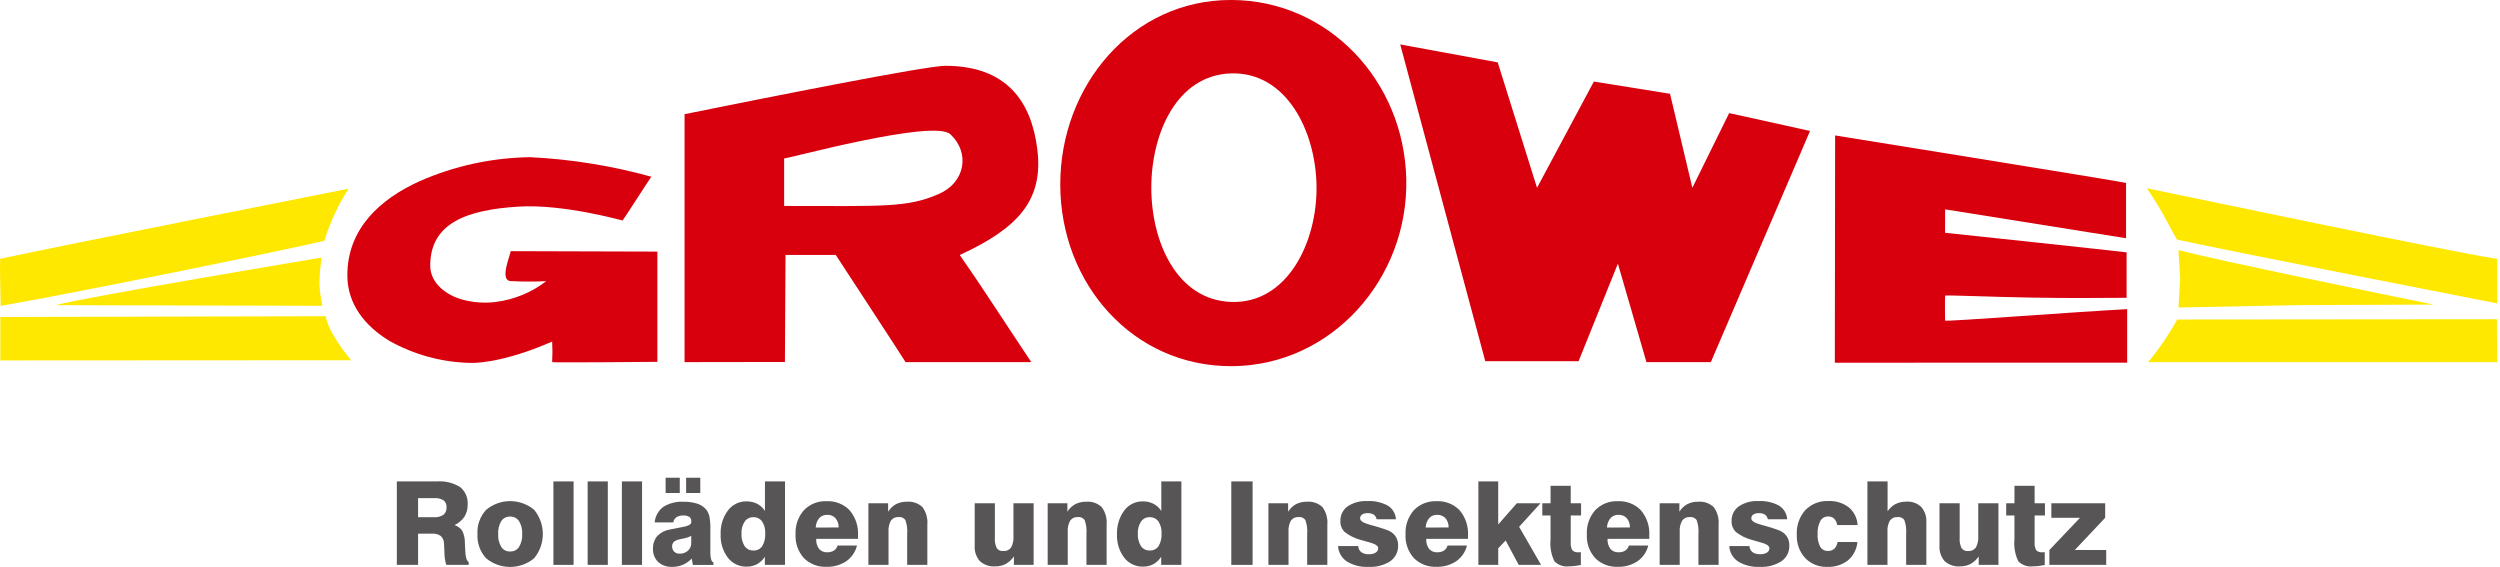 <svg xmlns="http://www.w3.org/2000/svg" xmlns:xlink="http://www.w3.org/1999/xlink" xmlns:serif="http://www.serif.com/" width="100%" height="100%" viewBox="0 0 313 71" xml:space="preserve" style="fill-rule:evenodd;clip-rule:evenodd;stroke-linejoin:round;stroke-miterlimit:2;">    <g id="Gruppe_2200" transform="matrix(1,0,0,1,-229,-72.338)">        <g id="GROWE_Schriftzug" transform="matrix(1,0,0,1,278.684,132.149)">            <g id="Pfad_92" transform="matrix(1,0,0,1,-61.606,-68.258)">                <path d="M61.606,79.17L61.606,68.72L66.606,68.72C67.632,68.641 68.657,68.889 69.533,69.429C70.188,69.963 70.54,70.787 70.473,71.629C70.488,72.16 70.35,72.684 70.073,73.137C69.76,73.594 69.33,73.958 68.828,74.19C69.221,74.315 69.562,74.566 69.8,74.903C70.034,75.398 70.146,75.941 70.127,76.488C70.141,76.702 70.155,76.988 70.168,77.347C70.201,78.19 70.346,78.677 70.601,78.808L70.601,79.171L67.8,79.171C67.642,78.68 67.563,78.168 67.566,77.652C67.547,77.01 67.527,76.604 67.509,76.439C67.497,76.098 67.349,75.776 67.097,75.546C66.792,75.335 66.424,75.235 66.055,75.262L64.267,75.262L64.267,79.172L61.606,79.17ZM64.267,73.2L66.26,73.2C66.678,73.231 67.095,73.126 67.448,72.9C67.718,72.66 67.859,72.306 67.827,71.947C67.851,71.619 67.714,71.3 67.459,71.092C67.122,70.882 66.726,70.784 66.33,70.812L64.267,70.812L64.267,73.2Z" style="fill:rgb(88,85,86);fill-rule:nonzero;"></path>            </g>            <g id="Pfad_93" transform="matrix(1,0,0,1,-58.833,-67.582)">                <path d="M68.929,74.627C68.865,73.513 69.257,72.419 70.015,71.6C71.747,70.149 74.295,70.149 76.027,71.6C77.474,73.353 77.474,75.909 76.027,77.662C74.292,79.116 71.741,79.116 70.006,77.662C69.252,76.838 68.863,75.742 68.929,74.627ZM71.52,74.627C71.485,75.195 71.621,75.761 71.91,76.252C72.154,76.622 72.575,76.837 73.017,76.819C73.463,76.837 73.888,76.62 74.134,76.248C74.425,75.76 74.562,75.195 74.528,74.627C74.562,74.063 74.425,73.502 74.134,73.017C73.886,72.646 73.462,72.431 73.017,72.449C72.574,72.429 72.152,72.644 71.906,73.013C71.62,73.501 71.485,74.063 71.52,74.627Z" style="fill:rgb(88,85,86);fill-rule:nonzero;"></path>            </g>            <g id="Pfad_94" transform="matrix(1,0,0,1,-56.222,-68.258)">                <rect x="75.825" y="68.72" width="2.526" height="10.45" style="fill:rgb(88,85,86);fill-rule:nonzero;"></rect>            </g>            <g id="Pfad_95" transform="matrix(1,0,0,1,-55.045,-68.258)">                <rect x="78.933" y="68.72" width="2.526" height="10.45" style="fill:rgb(88,85,86);fill-rule:nonzero;"></rect>            </g>            <g id="Pfad_96" transform="matrix(1,0,0,1,-53.867,-68.258)">                <rect x="82.042" y="68.72" width="2.526" height="10.45" style="fill:rgb(88,85,86);fill-rule:nonzero;"></rect>            </g>            <g id="Pfad_97" transform="matrix(1,0,0,1,-52.798,-68.385)">                <path d="M92.437,79.3L89.862,79.3C89.833,79.177 89.809,79.049 89.788,78.915C89.766,78.784 89.747,78.646 89.727,78.506C89.403,78.838 89.019,79.105 88.595,79.293C88.178,79.466 87.731,79.552 87.28,79.547C86.635,79.582 86.002,79.362 85.517,78.935C85.074,78.501 84.838,77.897 84.868,77.278C84.843,76.715 85.023,76.161 85.375,75.72C85.783,75.281 86.322,74.987 86.911,74.88C87.29,74.795 87.771,74.702 88.352,74.601C89.219,74.46 89.654,74.253 89.658,73.978L89.658,73.795C89.669,73.593 89.573,73.4 89.406,73.286C89.179,73.155 88.918,73.095 88.657,73.112C88.356,73.096 88.057,73.173 87.802,73.333C87.588,73.485 87.445,73.718 87.408,73.978L85.079,73.978C85.147,73.206 85.541,72.498 86.161,72.034C86.925,71.563 87.816,71.34 88.712,71.394C89.301,71.38 89.887,71.464 90.448,71.644C90.879,71.784 91.261,72.046 91.548,72.397C91.739,72.653 91.872,72.947 91.938,73.259C92.029,73.789 92.067,74.327 92.051,74.865L92.051,77.789C92.044,78.068 92.078,78.346 92.151,78.615C92.189,78.78 92.293,78.923 92.439,79.009L92.437,79.3ZM86.449,70.3L86.449,68.385L88.222,68.385L88.222,70.3L86.449,70.3ZM89.656,75.664C89.336,75.83 88.991,75.943 88.635,76C88.398,76.047 88.219,76.087 88.095,76.12C87.857,76.171 87.636,76.284 87.454,76.447C87.324,76.593 87.256,76.784 87.265,76.979C87.254,77.226 87.347,77.466 87.521,77.642C87.702,77.814 87.945,77.906 88.195,77.894C88.581,77.91 88.958,77.776 89.248,77.52C89.521,77.271 89.67,76.914 89.656,76.545L89.656,75.664ZM89.016,70.3L89.016,68.385L90.79,68.385L90.79,70.3L89.016,70.3Z" style="fill:rgb(88,85,86);fill-rule:nonzero;"></path>            </g>            <g id="Pfad_98" transform="matrix(1,0,0,1,-50.471,-68.258)">                <path d="M99.072,68.72L99.072,79.17L96.545,79.17L96.545,78.154C96.299,78.541 95.962,78.861 95.563,79.087C95.162,79.295 94.715,79.398 94.263,79.387C93.347,79.41 92.473,78.995 91.914,78.269C91.283,77.428 90.964,76.393 91.014,75.343C90.966,74.279 91.284,73.23 91.914,72.371C92.454,71.635 93.319,71.206 94.232,71.221C94.7,71.211 95.163,71.313 95.583,71.521C95.983,71.729 96.32,72.039 96.559,72.421L96.559,68.72L99.072,68.72ZM93.622,75.232C93.587,75.788 93.722,76.342 94.009,76.819C94.259,77.181 94.68,77.389 95.119,77.368C95.555,77.393 95.973,77.187 96.219,76.826C96.499,76.343 96.629,75.789 96.593,75.232C96.624,74.703 96.487,74.178 96.201,73.732C95.945,73.38 95.529,73.181 95.095,73.201C94.668,73.189 94.264,73.395 94.022,73.747C93.735,74.187 93.595,74.707 93.622,75.232Z" style="fill:rgb(88,85,86);fill-rule:nonzero;"></path>            </g>            <g id="Pfad_99" transform="matrix(1,0,0,1,-47.894,-67.578)">                <path d="M103.079,76.064L105.507,76.064C105.314,76.86 104.838,77.558 104.168,78.029C103.437,78.514 102.573,78.759 101.696,78.729C100.639,78.783 99.607,78.387 98.857,77.64C98.13,76.827 97.755,75.758 97.815,74.67C97.755,73.561 98.133,72.471 98.866,71.637C99.605,70.875 100.636,70.468 101.696,70.519C102.777,70.462 103.832,70.876 104.584,71.655C105.324,72.526 105.7,73.649 105.633,74.79L105.633,75.07C105.633,75.134 105.627,75.19 105.623,75.237L100.4,75.237C100.37,75.68 100.494,76.121 100.752,76.483C101.01,76.78 101.393,76.939 101.785,76.912C102.076,76.924 102.365,76.85 102.615,76.7C102.84,76.55 103.004,76.324 103.079,76.064ZM100.334,73.814L103.207,73.807C103.223,73.384 103.083,72.969 102.813,72.643C102.546,72.358 102.165,72.205 101.775,72.225C101.398,72.208 101.031,72.359 100.775,72.636C100.504,72.97 100.349,73.384 100.334,73.814Z" style="fill:rgb(88,85,86);fill-rule:nonzero;"></path>            </g>            <g id="Pfad_100" transform="matrix(1,0,0,1,-45.39,-67.559)">                <path d="M104.428,78.471L104.428,70.759L106.9,70.759L106.9,71.816C107.135,71.422 107.471,71.098 107.872,70.876C108.295,70.66 108.766,70.553 109.241,70.566C109.962,70.499 110.678,70.746 111.203,71.244C111.665,71.883 111.88,72.668 111.81,73.454L111.81,78.471L109.284,78.471L109.284,74.589C109.335,74.001 109.258,73.41 109.057,72.855C108.867,72.588 108.546,72.445 108.22,72.483C107.841,72.453 107.473,72.621 107.248,72.927C107.013,73.36 106.909,73.852 106.948,74.343L106.948,78.472L104.428,78.471Z" style="fill:rgb(88,85,86);fill-rule:nonzero;"></path>            </g>            <g id="Pfad_101" transform="matrix(1,0,0,1,-41.734,-67.506)">                <path d="M121.461,70.706L121.461,78.418L118.992,78.418L118.992,77.354C118.73,77.747 118.378,78.073 117.966,78.305C117.559,78.513 117.107,78.616 116.651,78.605C115.948,78.658 115.253,78.421 114.728,77.95C114.262,77.413 114.03,76.711 114.083,76.002L114.083,70.702L116.609,70.702L116.609,75.02C116.571,75.469 116.653,75.921 116.846,76.328C117.04,76.583 117.354,76.719 117.673,76.686C118.047,76.716 118.411,76.551 118.634,76.249C118.869,75.814 118.973,75.321 118.934,74.828L118.934,70.706L121.461,70.706Z" style="fill:rgb(88,85,86);fill-rule:nonzero;"></path>            </g>            <g id="Pfad_102" transform="matrix(1,0,0,1,-39.224,-67.559)">                <path d="M120.71,78.471L120.71,70.759L123.179,70.759L123.179,71.816C123.415,71.423 123.751,71.099 124.152,70.876C124.575,70.66 125.046,70.553 125.521,70.566C126.242,70.499 126.958,70.746 127.483,71.244C127.945,71.883 128.16,72.668 128.09,73.454L128.09,78.471L125.563,78.471L125.563,74.589C125.615,74.001 125.537,73.41 125.337,72.855C125.147,72.588 124.826,72.445 124.5,72.483C124.121,72.452 123.752,72.62 123.528,72.927C123.291,73.359 123.185,73.851 123.222,74.343L123.222,78.472L120.71,78.471Z" style="fill:rgb(88,85,86);fill-rule:nonzero;"></path>            </g>            <g id="Pfad_103" transform="matrix(1,0,0,1,-36.841,-68.258)">                <path d="M135.065,68.72L135.065,79.17L132.538,79.17L132.538,78.154C132.292,78.541 131.955,78.861 131.556,79.087C131.155,79.295 130.708,79.398 130.256,79.387C129.34,79.411 128.467,78.995 127.908,78.269C127.277,77.428 126.958,76.393 127.008,75.343C126.96,74.279 127.278,73.23 127.908,72.371C128.448,71.635 129.313,71.206 130.226,71.221C130.694,71.211 131.157,71.313 131.577,71.521C131.976,71.729 132.313,72.04 132.553,72.421L132.553,68.72L135.065,68.72ZM129.615,75.232C129.58,75.787 129.714,76.341 130,76.818C130.25,77.18 130.671,77.388 131.11,77.367C131.546,77.392 131.964,77.186 132.21,76.825C132.489,76.342 132.618,75.787 132.582,75.231C132.613,74.702 132.477,74.177 132.192,73.731C131.936,73.379 131.519,73.179 131.085,73.2C130.659,73.188 130.255,73.394 130.014,73.746C129.727,74.187 129.587,74.707 129.615,75.232Z" style="fill:rgb(88,85,86);fill-rule:nonzero;"></path>            </g>            <g id="Pfad_104" transform="matrix(1,0,0,1,-32.91,-68.258)">                <rect x="137.384" y="68.72" width="2.668" height="10.45" style="fill:rgb(88,85,86);fill-rule:nonzero;"></rect>            </g>            <g id="Pfad_105" transform="matrix(1,0,0,1,-31.634,-67.559)">                <path d="M140.755,78.471L140.755,70.759L143.224,70.759L143.224,71.816C143.459,71.422 143.795,71.098 144.196,70.876C144.619,70.66 145.09,70.553 145.565,70.566C146.286,70.499 147.002,70.746 147.527,71.244C147.989,71.883 148.204,72.668 148.134,73.454L148.134,78.471L145.608,78.471L145.608,74.589C145.659,74.001 145.582,73.41 145.381,72.855C145.191,72.588 144.87,72.445 144.544,72.483C144.165,72.453 143.797,72.621 143.572,72.927C143.337,73.36 143.233,73.852 143.272,74.343L143.272,78.472L140.755,78.471Z" style="fill:rgb(88,85,86);fill-rule:nonzero;"></path>            </g>            <g id="Pfad_106" transform="matrix(1,0,0,1,-29.239,-67.582)">                <path d="M147.08,76.138L149.606,76.138C149.613,76.437 149.753,76.718 149.987,76.905C150.276,77.093 150.618,77.183 150.962,77.16C151.255,77.176 151.547,77.104 151.799,76.953C151.992,76.837 152.109,76.626 152.105,76.4C152.105,76.102 151.707,75.852 150.912,75.649C150.486,75.54 150.143,75.443 149.884,75.358C149.163,75.169 148.488,74.832 147.904,74.368C147.545,74.013 147.352,73.522 147.372,73.017C147.344,72.293 147.68,71.602 148.265,71.175C148.991,70.691 149.856,70.456 150.727,70.505C151.624,70.453 152.519,70.651 153.311,71.076C153.909,71.444 154.29,72.082 154.331,72.783L151.906,72.783C151.87,72.55 151.742,72.341 151.55,72.204C151.319,72.067 151.053,72.001 150.785,72.016C150.539,72.001 150.295,72.062 150.085,72.19C149.925,72.302 149.832,72.489 149.841,72.684C149.841,72.987 150.253,73.25 151.076,73.471C151.276,73.523 151.428,73.565 151.536,73.599C152.303,73.821 152.836,73.988 153.136,74.099C153.364,74.175 153.581,74.282 153.781,74.416C154.042,74.598 154.255,74.841 154.399,75.125C154.537,75.42 154.606,75.743 154.599,76.069C154.628,76.847 154.259,77.589 153.62,78.034C152.806,78.552 151.85,78.8 150.887,78.743C149.936,78.794 148.992,78.557 148.178,78.063C147.527,77.633 147.119,76.917 147.08,76.138Z" style="fill:rgb(88,85,86);fill-rule:nonzero;"></path>            </g>            <g id="Pfad_107" transform="matrix(1,0,0,1,-26.918,-67.578)">                <path d="M158.473,76.064L160.9,76.064C160.707,76.86 160.231,77.558 159.561,78.029C158.83,78.514 157.966,78.759 157.089,78.729C156.032,78.783 155,78.387 154.25,77.64C153.523,76.827 153.148,75.758 153.208,74.67C153.148,73.561 153.526,72.471 154.259,71.637C154.998,70.876 156.03,70.469 157.089,70.519C158.17,70.462 159.225,70.876 159.977,71.655C160.717,72.526 161.093,73.649 161.026,74.79L161.026,75.07C161.026,75.134 161.02,75.19 161.016,75.237L155.8,75.237C155.77,75.68 155.894,76.121 156.152,76.483C156.41,76.78 156.793,76.939 157.185,76.912C157.476,76.924 157.765,76.85 158.015,76.7C158.238,76.549 158.4,76.323 158.473,76.064ZM155.728,73.814L158.601,73.807C158.617,73.384 158.477,72.969 158.207,72.643C157.94,72.358 157.559,72.205 157.169,72.225C156.792,72.208 156.425,72.359 156.169,72.636C155.898,72.97 155.743,73.384 155.728,73.814Z" style="fill:rgb(88,85,86);fill-rule:nonzero;"></path>            </g>            <g id="Pfad_108" transform="matrix(1,0,0,1,-24.413,-68.258)">                <path d="M159.822,79.17L159.822,68.72L162.305,68.72L162.305,74.112L164.632,71.458L167.6,71.458L164.923,74.4L167.669,79.167L164.869,79.167L163.237,76.116L162.308,77.088L162.308,79.17L159.822,79.17Z" style="fill:rgb(88,85,86);fill-rule:nonzero;"></path>            </g>            <g id="Pfad_109" transform="matrix(1,0,0,1,-22.215,-68.106)">                <path d="M165.627,72.831L165.627,71.306L166.662,71.306L166.662,69.121L169.188,69.121L169.188,71.306L170.48,71.306L170.48,72.831L169.188,72.831L169.188,76.173C169.152,76.524 169.222,76.877 169.388,77.188C169.587,77.378 169.861,77.47 170.134,77.436L170.322,77.436C170.367,77.436 170.41,77.43 170.453,77.425L170.453,79.037C170.186,79.09 169.928,79.13 169.677,79.157C169.433,79.186 169.188,79.2 168.942,79.201C168.275,79.284 167.606,79.045 167.142,78.559C166.731,77.709 166.564,76.761 166.659,75.822L166.659,72.831L165.627,72.831Z" style="fill:rgb(88,85,86);fill-rule:nonzero;"></path>            </g>            <g id="Pfad_110" transform="matrix(1,0,0,1,-20.683,-67.578)">                <path d="M174.936,76.064L177.362,76.064C177.17,76.86 176.695,77.559 176.025,78.029C175.294,78.514 174.43,78.759 173.553,78.729C172.496,78.783 171.464,78.387 170.714,77.64C169.987,76.827 169.612,75.758 169.672,74.67C169.612,73.561 169.99,72.471 170.723,71.637C171.461,70.875 172.493,70.468 173.553,70.519C174.634,70.462 175.688,70.877 176.441,71.655C177.181,72.526 177.557,73.649 177.49,74.79L177.49,75.07C177.49,75.134 177.484,75.19 177.48,75.237L172.264,75.237C172.234,75.68 172.358,76.121 172.616,76.483C172.874,76.78 173.257,76.939 173.649,76.912C173.94,76.924 174.229,76.85 174.479,76.7C174.701,76.548 174.863,76.323 174.936,76.064ZM172.191,73.814L175.064,73.807C175.08,73.384 174.94,72.969 174.67,72.643C174.402,72.357 174.021,72.204 173.63,72.225C173.253,72.208 172.886,72.358 172.63,72.636C172.36,72.97 172.205,73.384 172.191,73.814Z" style="fill:rgb(88,85,86);fill-rule:nonzero;"></path>            </g>            <g id="Pfad_111" transform="matrix(1,0,0,1,-18.179,-67.559)">                <path d="M176.285,78.471L176.285,70.759L178.754,70.759L178.754,71.816C178.989,71.422 179.325,71.098 179.726,70.876C180.149,70.66 180.62,70.553 181.095,70.566C181.816,70.499 182.532,70.746 183.057,71.244C183.519,71.883 183.734,72.668 183.664,73.454L183.664,78.471L181.138,78.471L181.138,74.589C181.189,74.001 181.112,73.41 180.911,72.855C180.721,72.588 180.4,72.445 180.074,72.483C179.695,72.452 179.327,72.62 179.102,72.927C178.865,73.359 178.759,73.851 178.796,74.343L178.796,78.472L176.285,78.471Z" style="fill:rgb(88,85,86);fill-rule:nonzero;"></path>            </g>            <g id="Pfad_112" transform="matrix(1,0,0,1,-15.785,-67.582)">                <path d="M182.609,76.138L185.135,76.138C185.143,76.437 185.283,76.718 185.516,76.905C185.805,77.093 186.147,77.182 186.491,77.16C186.785,77.176 187.077,77.104 187.329,76.953C187.52,76.835 187.634,76.624 187.629,76.4C187.629,76.102 187.231,75.852 186.436,75.649C186.011,75.54 185.668,75.443 185.407,75.358C184.686,75.169 184.012,74.832 183.429,74.368C183.069,74.013 182.874,73.522 182.895,73.017C182.868,72.293 183.204,71.601 183.79,71.175C184.516,70.691 185.38,70.455 186.251,70.505C187.148,70.453 188.043,70.651 188.835,71.076C189.433,71.444 189.815,72.082 189.857,72.783L187.431,72.783C187.395,72.55 187.268,72.342 187.077,72.204C186.846,72.066 186.579,72.001 186.31,72.016C186.064,72.001 185.82,72.062 185.61,72.19C185.449,72.301 185.356,72.488 185.365,72.684C185.365,72.987 185.777,73.25 186.6,73.471C186.8,73.523 186.952,73.565 187.06,73.599C187.827,73.821 188.36,73.988 188.66,74.099C188.888,74.175 189.105,74.282 189.305,74.416C189.566,74.598 189.779,74.841 189.923,75.125C190.061,75.42 190.13,75.743 190.123,76.069C190.152,76.847 189.783,77.589 189.144,78.034C188.331,78.551 187.375,78.799 186.413,78.743C185.462,78.794 184.517,78.557 183.703,78.063C183.053,77.632 182.647,76.917 182.609,76.138Z" style="fill:rgb(88,85,86);fill-rule:nonzero;"></path>            </g>            <g id="Pfad_113" transform="matrix(1,0,0,1,-13.463,-67.582)">                <path d="M196.33,75.634C196.251,76.522 195.826,77.345 195.148,77.924C194.411,78.495 193.494,78.786 192.563,78.742C191.524,78.787 190.514,78.386 189.788,77.642C189.066,76.846 188.689,75.795 188.739,74.721C188.676,73.593 189.058,72.485 189.803,71.636C190.561,70.86 191.617,70.446 192.7,70.5C193.621,70.456 194.528,70.739 195.259,71.3C195.914,71.852 196.309,72.654 196.347,73.51L193.8,73.51C193.756,73.207 193.62,72.924 193.41,72.701C193.212,72.518 192.949,72.421 192.679,72.432C192.27,72.417 191.885,72.634 191.686,72.992C191.428,73.501 191.309,74.07 191.344,74.64C191.309,75.187 191.42,75.734 191.668,76.224C191.872,76.567 192.251,76.769 192.65,76.747C192.94,76.762 193.224,76.662 193.441,76.47C193.66,76.24 193.8,75.947 193.841,75.632L196.33,75.634Z" style="fill:rgb(88,85,86);fill-rule:nonzero;"></path>            </g>            <g id="Pfad_114" transform="matrix(1,0,0,1,-11.035,-68.258)">                <path d="M195.151,79.17L195.151,68.72L197.677,68.72L197.677,72.459C197.935,72.074 198.283,71.759 198.692,71.542C199.115,71.34 199.579,71.241 200.047,71.252C200.729,71.205 201.4,71.447 201.894,71.918C202.352,72.458 202.58,73.156 202.53,73.862L202.53,79.17L200,79.17L200,75.288C200.051,74.7 199.974,74.109 199.773,73.554C199.583,73.287 199.262,73.144 198.936,73.182C198.557,73.152 198.189,73.32 197.964,73.626C197.729,74.059 197.625,74.551 197.664,75.042L197.664,79.17L195.151,79.17Z" style="fill:rgb(88,85,86);fill-rule:nonzero;"></path>            </g>            <g id="Pfad_115" transform="matrix(1,0,0,1,-8.556,-67.506)">                <path d="M209.076,70.706L209.076,78.418L206.607,78.418L206.607,77.354C206.345,77.747 205.993,78.073 205.581,78.305C205.174,78.512 204.722,78.615 204.266,78.605C203.563,78.658 202.868,78.421 202.343,77.95C201.877,77.413 201.645,76.711 201.698,76.002L201.698,70.702L204.224,70.702L204.224,75.02C204.185,75.469 204.267,75.921 204.461,76.328C204.655,76.584 204.969,76.72 205.288,76.686C205.662,76.716 206.026,76.551 206.249,76.249C206.484,75.814 206.588,75.321 206.549,74.828L206.549,70.706L209.076,70.706Z" style="fill:rgb(88,85,86);fill-rule:nonzero;"></path>            </g>            <g id="Pfad_116" transform="matrix(1,0,0,1,-6.263,-68.106)">                <path d="M207.754,72.831L207.754,71.306L208.789,71.306L208.789,69.121L211.315,69.121L211.315,71.306L212.607,71.306L212.607,72.831L211.315,72.831L211.315,76.173C211.28,76.524 211.349,76.877 211.515,77.188C211.714,77.378 211.988,77.469 212.261,77.436L212.449,77.436C212.494,77.436 212.539,77.43 212.58,77.425L212.58,79.037C212.313,79.09 212.055,79.13 211.804,79.157C211.56,79.186 211.315,79.2 211.069,79.201C210.402,79.283 209.734,79.045 209.269,78.559C208.858,77.709 208.691,76.761 208.786,75.822L208.786,72.831L207.754,72.831Z" style="fill:rgb(88,85,86);fill-rule:nonzero;"></path>            </g>            <g id="Pfad_117" transform="matrix(1,0,0,1,-4.778,-67.506)">                <path d="M211.675,78.418L211.675,76.558L215.513,72.521L211.923,72.521L211.923,70.706L218.663,70.706L218.663,72.522L214.854,76.559L218.792,76.559L218.792,78.419L211.675,78.418Z" style="fill:rgb(88,85,86);fill-rule:nonzero;"></path>            </g>        </g>        <g id="GROWE" transform="matrix(1,0,0,1,229,72.338)">            <g id="Gruppe_105" transform="matrix(1,0,0,1,43.492,0)">                <g id="Pfad_118" transform="matrix(1,0,0,1,-20.909,-23.474)">                    <path d="M152.725,29.037L164.93,31.284L169.852,46.984L176.97,33.684L186.504,35.214L189.3,46.984L193.91,37.634L204.034,39.87L191.614,68.812L183.553,68.812L179.977,56.484L175.053,68.7L163.374,68.7L152.725,29.037Z" style="fill:rgb(217,0,13);fill-rule:nonzero;"></path>                </g>                <g id="Pfad_119" transform="matrix(1,0,0,1,-5.963,-20.344)">                    <path d="M192.227,37.3C192.227,37.3 227.403,42.964 228.653,43.243L228.653,50.171L206,46.556L205.992,49.487C205.992,49.487 227.444,51.763 228.721,51.94L228.721,57.627C224.047,57.668 221.341,57.675 216.738,57.602C212.135,57.529 206.03,57.265 206,57.356C205.97,57.447 205.979,60.271 205.992,60.481C205.992,60.646 221.946,59.411 228.792,59.049L228.792,65.749L192.192,65.756L192.227,37.3Z" style="fill:rgb(217,0,13);fill-rule:nonzero;"></path>                </g>                <g id="Pfad_120" transform="matrix(1,0,0,1,-57.115,-19.597)">                    <path d="M80.007,39.278C85.135,39.529 90.22,40.349 95.168,41.721C95.099,41.776 91.658,47.147 91.568,47.2C91.568,47.229 84.177,45.1 78.479,45.468C72.154,45.873 67.487,47.481 67.487,52.852C67.487,55.117 69.617,56.625 71.6,57.13C72.94,57.482 74.336,57.573 75.711,57.399C78.004,57.107 80.179,56.21 82.011,54.799C80.525,54.872 79.037,54.867 77.552,54.785C76.067,54.703 77.636,51.261 77.552,51.042L95.926,51.097L95.926,64.9C95.926,64.9 82.754,65.021 82.754,64.934C82.801,64.077 82.801,63.217 82.754,62.36C77.806,64.518 74.199,65.104 72.371,65.029C68.864,64.933 65.432,63.988 62.371,62.273C59.346,60.439 57.11,57.697 57.11,54.06C57.11,48.219 61.224,44.522 66.142,42.289C70.513,40.364 75.227,39.34 80.002,39.278" style="fill:rgb(217,0,13);fill-rule:nonzero;"></path>                </g>                <g id="Pfad_121" transform="matrix(1,0,0,1,-45.521,-22.739)">                    <path d="M121.014,39.547C118.914,37.587 100.203,42.737 100.203,42.569L100.203,48.525C112.539,48.525 115.559,48.78 119.587,47.017C122.853,45.587 123.531,41.897 121.014,39.547M120.391,30.977C128.062,30.988 131.167,35.434 131.904,41.466C132.68,47.809 129.504,51.296 122.19,54.666C124.774,58.342 127.581,62.741 131.15,68.079L115.407,68.079C115.307,67.863 106.662,54.653 106.662,54.653L100.374,54.653L100.3,68.058L87.736,68.077L87.736,37.032C98.764,34.807 118.009,30.971 120.394,30.977" style="fill:rgb(217,0,13);fill-rule:nonzero;"></path>                </g>                <g id="Pfad_122" transform="matrix(1,0,0,1,-32.6,-25.002)">                    <path d="M143.265,34.191C136.457,34.377 133.252,41.691 133.252,48.499C133.252,55.307 136.459,62.577 143.265,62.804C150.292,63.04 154.042,55.304 153.937,48.278C153.837,41.385 150.153,34.005 143.265,34.191M143.238,25C155.468,25.015 164.903,35.186 165.174,47.415C165.454,59.906 155.82,70.791 143.327,70.846C130.927,70.897 121.864,60.511 121.853,48.107C121.846,35.721 130.853,24.984 143.238,25" style="fill:rgb(217,0,13);fill-rule:nonzero;"></path>                </g>            </g>            <g id="Gruppe_106" transform="matrix(1,0,0,1,0,23.569)">                <g id="Pfad_123" transform="matrix(1,0,0,1,-25.569,-42.083)">                    <path d="M69.224,42.134C67.908,44.157 66.883,46.356 66.18,48.665C59.233,50.265 32.845,55.611 25.651,56.803C25.633,55.565 25.537,52.172 25.581,50.913C33.009,49.313 69.225,42.134 69.225,42.134" style="fill:rgb(255,232,0);fill-rule:nonzero;"></path>                </g>                <g id="Pfad_124" transform="matrix(1,0,0,1,48.261,-42.097)">                    <path d="M220.533,42.1C228.693,43.779 257.433,49.829 264.374,50.94L264.374,56.511C264.374,56.511 229.532,49.711 224.287,48.52C223.748,47.6 223.326,46.759 222.781,45.765C222.236,44.771 221.565,43.624 220.532,42.099" style="fill:rgb(255,232,0);fill-rule:nonzero;"></path>                </g>                <g id="Pfad_125" transform="matrix(1,0,0,1,-23.657,-39.714)">                    <path d="M63.931,48.391C63.767,49.464 63.672,50.547 63.648,51.632C63.688,52.574 63.811,53.511 64.015,54.432L30.615,54.348C34.525,53.299 63.928,48.389 63.928,48.389" style="fill:rgb(255,232,0);fill-rule:nonzero;"></path>                </g>                <g id="Pfad_126" transform="matrix(1,0,0,1,49.345,-39.97)">                    <path d="M223.4,47.715C228.61,49.072 249.584,53.365 255.359,54.538L238.485,54.601L223.399,54.901L223.61,51.308L223.4,47.715Z" style="fill:rgb(255,232,0);fill-rule:nonzero;"></path>                </g>                <g id="Pfad_127" transform="matrix(1,0,0,1,-25.557,-37.697)">                    <path d="M25.6,53.819L66.336,53.719C66.712,55.987 69.53,59.23 69.53,59.23L25.6,59.256L25.6,53.819Z" style="fill:rgb(255,232,0);fill-rule:nonzero;"></path>                </g>                <g id="Pfad_128" transform="matrix(1,0,0,1,48.3,-37.593)">                    <path d="M224.279,54.027L264.309,53.991L264.345,59.361L220.638,59.361C222.022,57.706 223.242,55.919 224.279,54.027" style="fill:rgb(255,232,0);fill-rule:nonzero;"></path>                </g>            </g>        </g>    </g></svg>